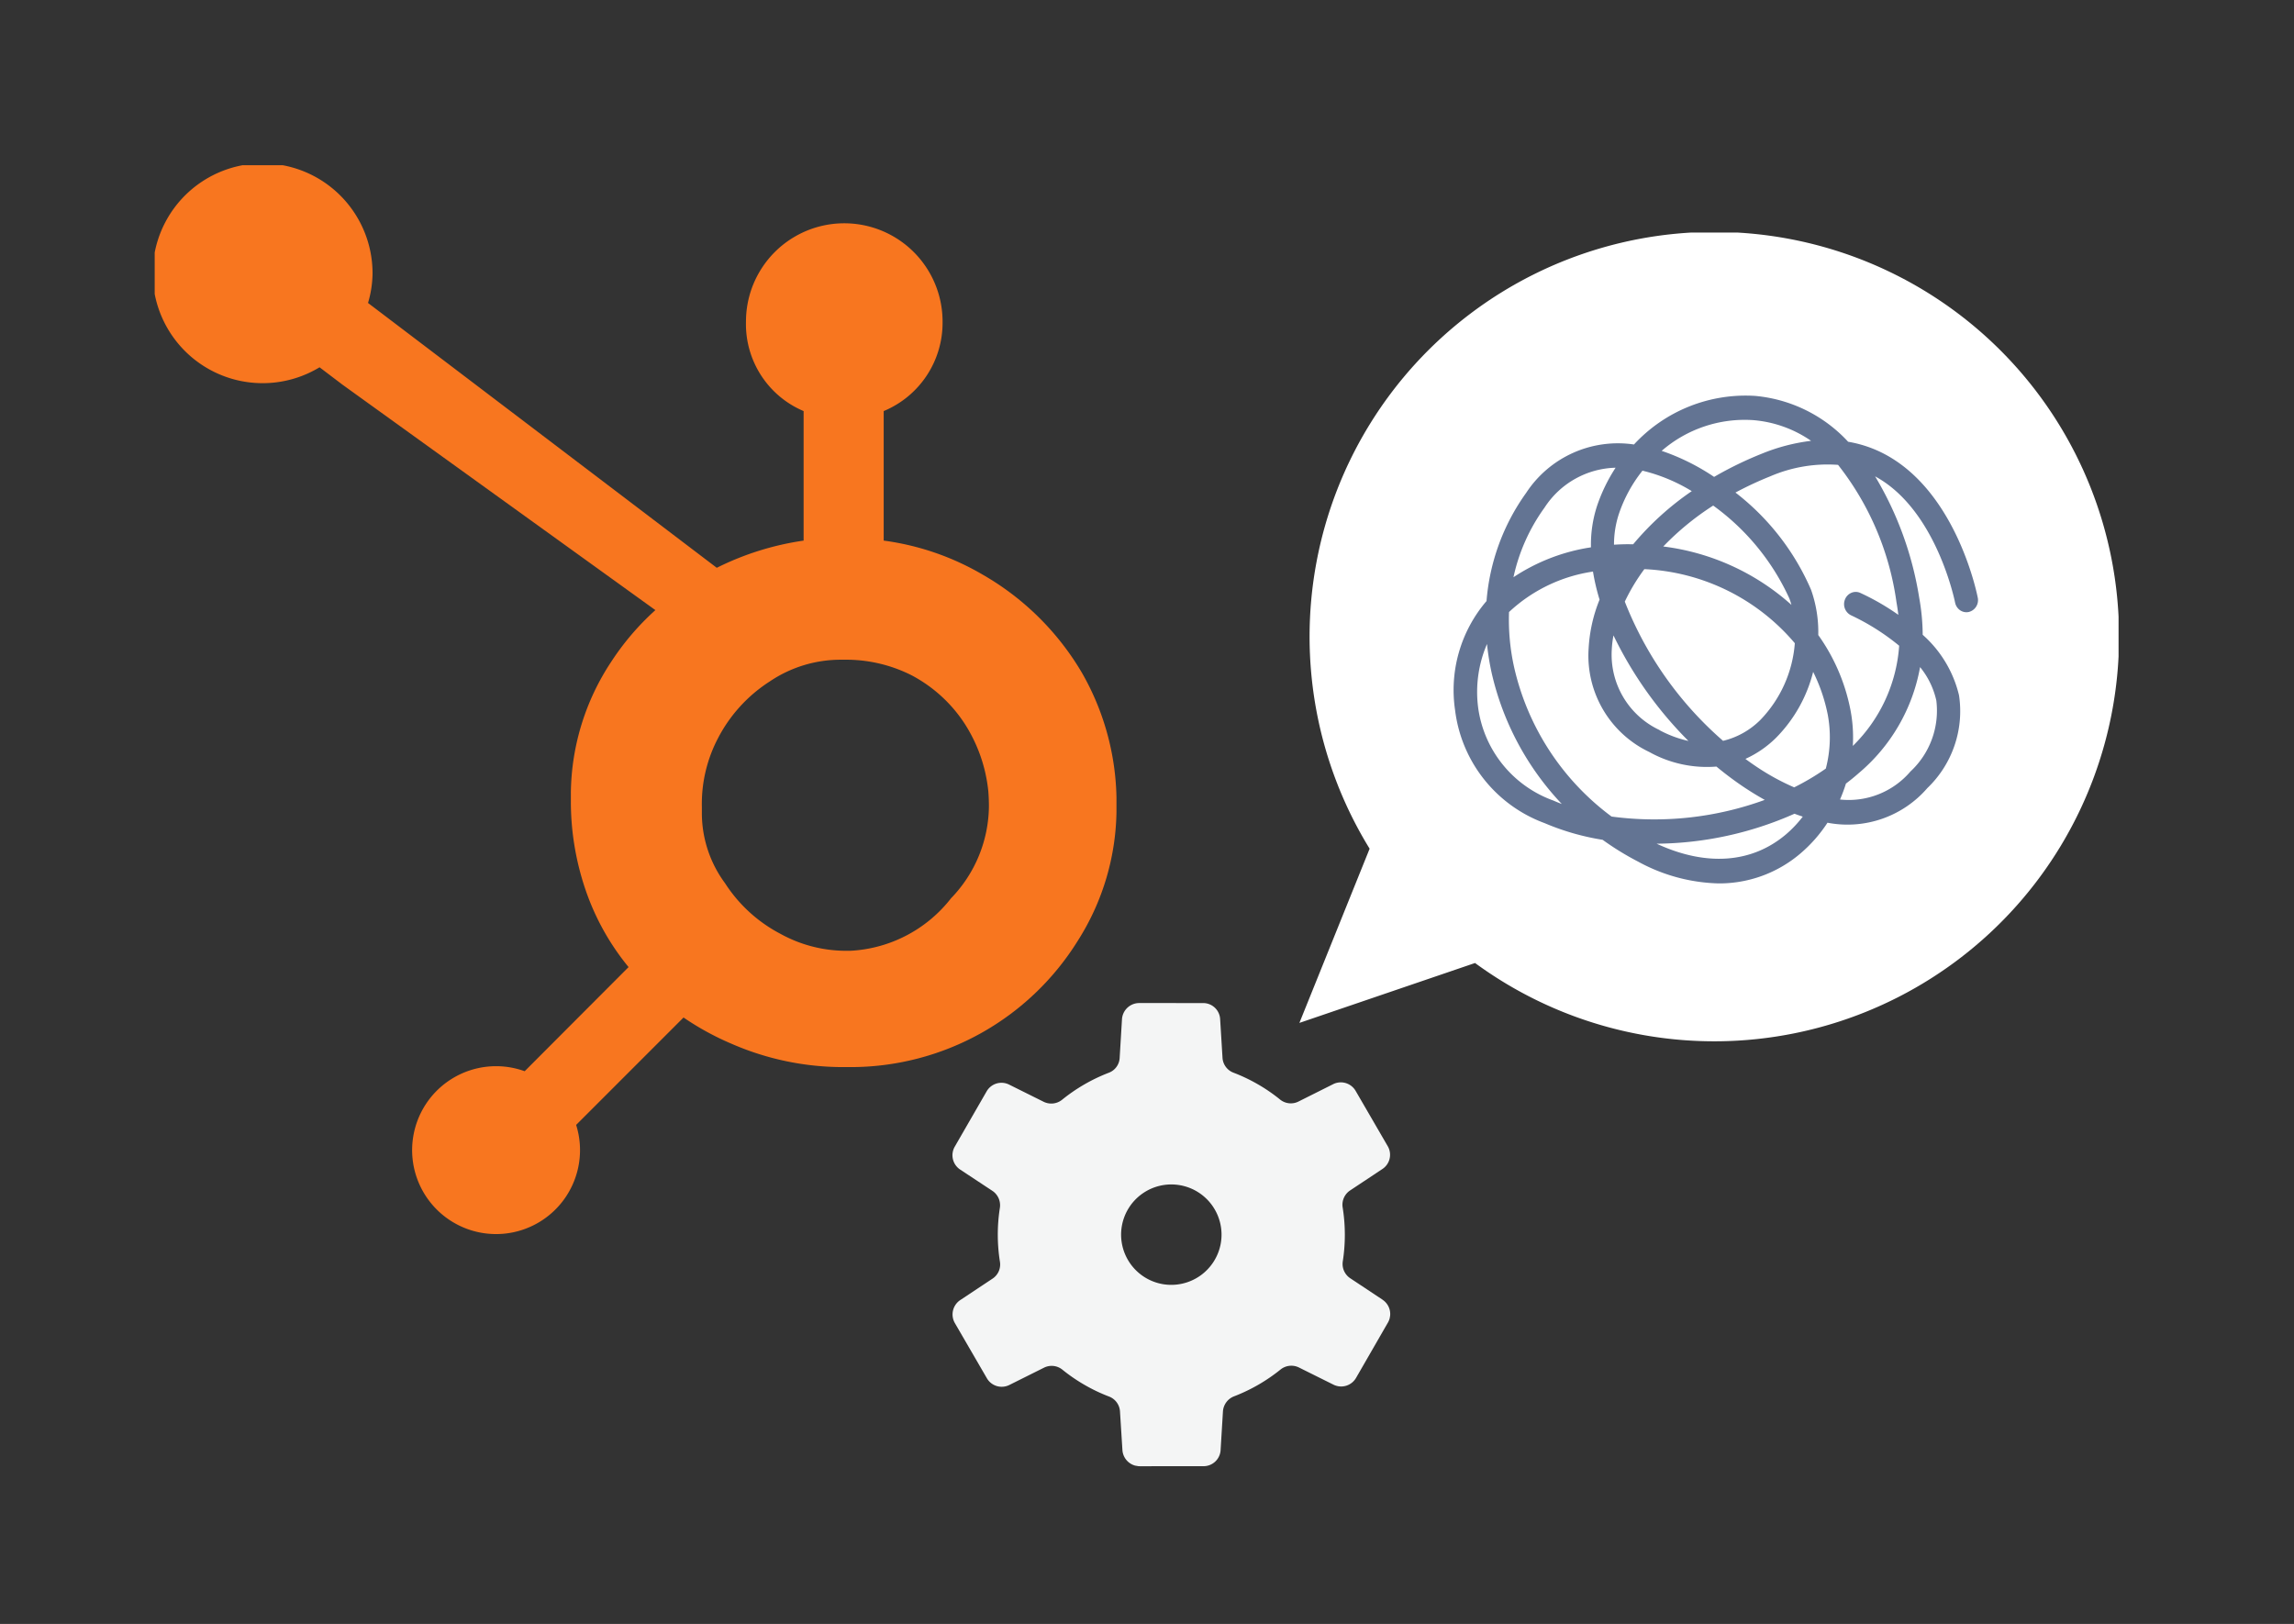 <svg xmlns="http://www.w3.org/2000/svg" xmlns:xlink="http://www.w3.org/1999/xlink" width="113" height="80" viewBox="0 0 113 80">
  <rect x="0" y="0" width="113" height="80" fill="#333333" stroke="none"/>
  <defs>
    <clipPath id="clip-path">
      <rect id="長方形_11733" data-name="長方形 11733" width="22.613" height="23.03" fill="#f4f5f5"/>
    </clipPath>
    <clipPath id="clip-path-2">
      <rect id="長方形_11734" data-name="長方形 11734" width="40.351" height="39.842" fill="none"/>
    </clipPath>
    <clipPath id="clip-path-3">
      <rect id="長方形_11735" data-name="長方形 11735" width="47.376" height="52.673" fill="none"/>
    </clipPath>
    <clipPath id="clip-お悩みimg01">
      <rect width="113" height="80"/>
    </clipPath>
  </defs>
  <g id="お悩みimg01" clip-path="url(#clip-お悩みimg01)">
    <g id="グループ_1519" data-name="グループ 1519" transform="matrix(0.985, 0.174, -0.174, 0.985, 48.565, 47.51)">
      <g id="グループ_1518" data-name="グループ 1518" transform="translate(0 0)" clip-path="url(#clip-path)">
        <path id="パス_6059" data-name="パス 6059" d="M22.105,12.862,20.356,12.1a.843.843,0,0,1-.505-.759,8.524,8.524,0,0,0-.47-2.615.846.846,0,0,1,.215-.881l1.38-1.314a.839.839,0,0,0,.067-1.158L19.018,2.972a.844.844,0,0,0-1.151-.139l-1.534,1.14a.84.84,0,0,1-.908.062,8.2,8.2,0,0,0-1.211-.551,8.323,8.323,0,0,0-1.283-.354.839.839,0,0,1-.657-.628L11.827.644A.836.836,0,0,0,10.86.015l-3.1.547a.851.851,0,0,0-.691.932l.218,1.893a.826.826,0,0,1-.4.815A8.516,8.516,0,0,0,4.855,5.91a.848.848,0,0,1-.874.259L2.153,5.63a.842.842,0,0,0-1.031.523L.05,9.108A.846.846,0,0,0,.507,10.17l1.749.758a.852.852,0,0,1,.507.753A8.519,8.519,0,0,0,3.227,14.3a.834.834,0,0,1-.217.887L1.631,16.5a.852.852,0,0,0-.067,1.158l2.03,2.407a.844.844,0,0,0,1.147.131l1.532-1.135A.839.839,0,0,1,7.18,19a8.38,8.38,0,0,0,1.212.55,8.253,8.253,0,0,0,1.283.354.84.84,0,0,1,.657.628l.449,1.853a.852.852,0,0,0,.97.637l3.1-.549a.841.841,0,0,0,.691-.932l-.217-1.892a.856.856,0,0,1,.4-.82,8.534,8.534,0,0,0,2.036-1.707.847.847,0,0,1,.872-.254l1.829.539a.847.847,0,0,0,1.031-.524l1.071-2.954a.843.843,0,0,0-.457-1.063m-10.8,1.126a2.473,2.473,0,1,1,2.473-2.473,2.476,2.476,0,0,1-2.473,2.473" transform="translate(0 0)" fill="#f4f5f5"/>
      </g>
    </g>
    <g id="グループ_1521" data-name="グループ 1521" transform="translate(64.007 11.457)">
      <g id="グループ_1520" data-name="グループ 1520" transform="translate(0 0)" clip-path="url(#clip-path-2)">
        <path id="パス_6060" data-name="パス 6060" d="M0,38.936l3.459-8.582a19.937,19.937,0,1,1,5.193,5.631Z" transform="translate(0 -0.001)" fill="#fff"/>
        <path id="パス_6061" data-name="パス 6061" d="M13.505,23.919a10.571,10.571,0,0,1,1.952-5.325,5.4,5.4,0,0,1,5.311-2.384,7.483,7.483,0,0,1,5.961-2.394,7.106,7.106,0,0,1,4.588,2.259,5.977,5.977,0,0,1,2.065.759c3.323,1.972,4.281,6.719,4.32,6.92a.6.6,0,0,1-.443.707.547.547,0,0,1-.419-.08.6.6,0,0,1-.255-.387c-.037-.18-.928-4.434-3.767-6.116-.057-.034-.115-.066-.173-.1a16.745,16.745,0,0,1,2.173,5.981,10.61,10.61,0,0,1,.172,1.826,5.766,5.766,0,0,1,1.789,2.981,5.244,5.244,0,0,1-1.559,4.57A5.2,5.2,0,0,1,30.3,34.843a7.012,7.012,0,0,1-1.336,1.518,6.154,6.154,0,0,1-4.022,1.472h0a8.678,8.678,0,0,1-3.964-1.07,13.9,13.9,0,0,1-1.754-1.078,12.135,12.135,0,0,1-2.859-.822A6.815,6.815,0,0,1,11.956,29.3a6.742,6.742,0,0,1,1.55-5.379m-.415,5.246A5.678,5.678,0,0,0,16.8,33.752q.2.088.412.168a13.872,13.872,0,0,1-3.455-6.459,12.6,12.6,0,0,1-.229-1.422,5.986,5.986,0,0,0-.437,3.126M30.918,33.7a4,4,0,0,0,3.466-1.378,4.09,4.09,0,0,0,1.277-3.5,3.969,3.969,0,0,0-.8-1.645A8.861,8.861,0,0,1,31.84,32.4c-.2.177-.412.35-.631.515a7.964,7.964,0,0,1-.291.783m-12.4-12.4.131-.022a6.148,6.148,0,0,1,.3-2.04,8.248,8.248,0,0,1,.914-1.882,4.3,4.3,0,0,0-3.5,1.965,9.145,9.145,0,0,0-1.531,3.43,9.465,9.465,0,0,1,3.68-1.451m10.012,2.812c-.03-.106-.062-.209-.1-.31a11.549,11.549,0,0,0-3.754-4.581,13.537,13.537,0,0,0-2.459,2.016,11.6,11.6,0,0,1,6.312,2.875m-6.493,6.176a5.563,5.563,0,0,0,1.421.529,19.1,19.1,0,0,1-3.693-5.2,5.168,5.168,0,0,0-.084.7,4.1,4.1,0,0,0,2.356,3.964m3.131.529A3.869,3.869,0,0,0,27,29.772,6.1,6.1,0,0,0,28.691,26a10.317,10.317,0,0,0-7.412-3.649,9.522,9.522,0,0,0-.963,1.6,17.609,17.609,0,0,0,4.849,6.866m-4.619-9.692h.183a14.258,14.258,0,0,1,2.886-2.617A8.455,8.455,0,0,0,21.186,17.5a7,7,0,0,0-1.164,2.138,4.844,4.844,0,0,0-.238,1.509c.251-.016.506-.024.761-.024m4.169-3.316a17.879,17.879,0,0,1,2.363-1.148,9.34,9.34,0,0,1,2.415-.629,5.845,5.845,0,0,0-2.853-1.02,6.24,6.24,0,0,0-4.507,1.514,10.848,10.848,0,0,1,2.583,1.283m4.777,5.564a6.237,6.237,0,0,1,.354,2.227,9.445,9.445,0,0,1,1.573,3.626,7.147,7.147,0,0,1,.129,1.836,7.64,7.64,0,0,0,2.283-4.936,11.225,11.225,0,0,0-2.362-1.495.614.614,0,0,1-.31-.778.585.585,0,0,1,.318-.334.541.541,0,0,1,.429,0,11.877,11.877,0,0,1,1.884,1.085c-.024-.206-.055-.415-.092-.624a14.039,14.039,0,0,0-2.877-6.764,7.143,7.143,0,0,0-3.339.564,17.049,17.049,0,0,0-1.715.8,12.114,12.114,0,0,1,3.726,4.794m.812,6.107a8.371,8.371,0,0,0-.711-2.067,7.059,7.059,0,0,1-1.817,3.236,5.182,5.182,0,0,1-1.52,1.051c.207.154.418.3.627.439a11.486,11.486,0,0,0,1.776.963,12.3,12.3,0,0,0,1.558-.925,6.09,6.09,0,0,0,.087-2.7m-1.63,4.924a17.074,17.074,0,0,1-6.79,1.477c2.431,1.126,4.68.97,6.368-.458a5.661,5.661,0,0,0,.829-.876c-.134-.044-.271-.091-.408-.143m-2.4-1.249a16.675,16.675,0,0,1-1.444-1.074,5.843,5.843,0,0,1-3.31-.719,5.256,5.256,0,0,1-2.986-5.1,7.465,7.465,0,0,1,.539-2.405,10.491,10.491,0,0,1-.325-1.383l-.048.008a7.684,7.684,0,0,0-4.087,1.986,10.771,10.771,0,0,0,.251,2.719,12.635,12.635,0,0,0,4.8,7.356,15.863,15.863,0,0,0,7.546-.821c-.309-.172-.623-.362-.935-.568" transform="translate(-4.287 -5.77)" fill="#637493"/>
      </g>
    </g>
    <g id="グループ_1523" data-name="グループ 1523" transform="translate(7.62 8.139)">
      <g id="グループ_1522" data-name="グループ 1522" clip-path="url(#clip-path-3)">
        <path id="パス_6062" data-name="パス 6062" d="M45.684,25.021a13.383,13.383,0,0,0-4.859-4.828,13.049,13.049,0,0,0-4.915-1.7V12.112a4.708,4.708,0,0,0,2.9-4.409,4.842,4.842,0,1,0-9.684,0,4.652,4.652,0,0,0,2.839,4.409v6.381a14.036,14.036,0,0,0-4.277,1.34c-2.772-2.105-11.863-9.013-17.18-13.047a5.274,5.274,0,0,0,.223-1.418,5.414,5.414,0,1,0-2.61,4.587l1.122.851,15.42,11.111a12.927,12.927,0,0,0-2.182,2.555A11.924,11.924,0,0,0,20.5,30.9v.488a13.471,13.471,0,0,0,.843,4.645,12.192,12.192,0,0,0,2,3.47l-5.118,5.13a4.135,4.135,0,1,0,2.535,2.645l5.29-5.291A13.6,13.6,0,0,0,28.4,43.274a13.744,13.744,0,0,0,5.5,1.156h.368a13.172,13.172,0,0,0,11.2-6.219,12.152,12.152,0,0,0,1.91-6.546v-.12A12.834,12.834,0,0,0,45.684,25.021Zm-6.463,11.1A6.727,6.727,0,0,1,34.269,38.7h-.307a6.693,6.693,0,0,1-3.128-.83,7.23,7.23,0,0,1-2.74-2.5,5.822,5.822,0,0,1-1.141-3.4v-.368a6.96,6.96,0,0,1,.8-3.384,7.328,7.328,0,0,1,2.551-2.791,6.244,6.244,0,0,1,3.534-1.066h.12a7.163,7.163,0,0,1,3.324.766,7.04,7.04,0,0,1,2.61,2.375,7.554,7.554,0,0,1,1.171,3.337c.02.25.03.507.03.752A6.6,6.6,0,0,1,39.221,36.119Z" fill="#f8761f"/>
      </g>
    </g>
  </g>
</svg>
